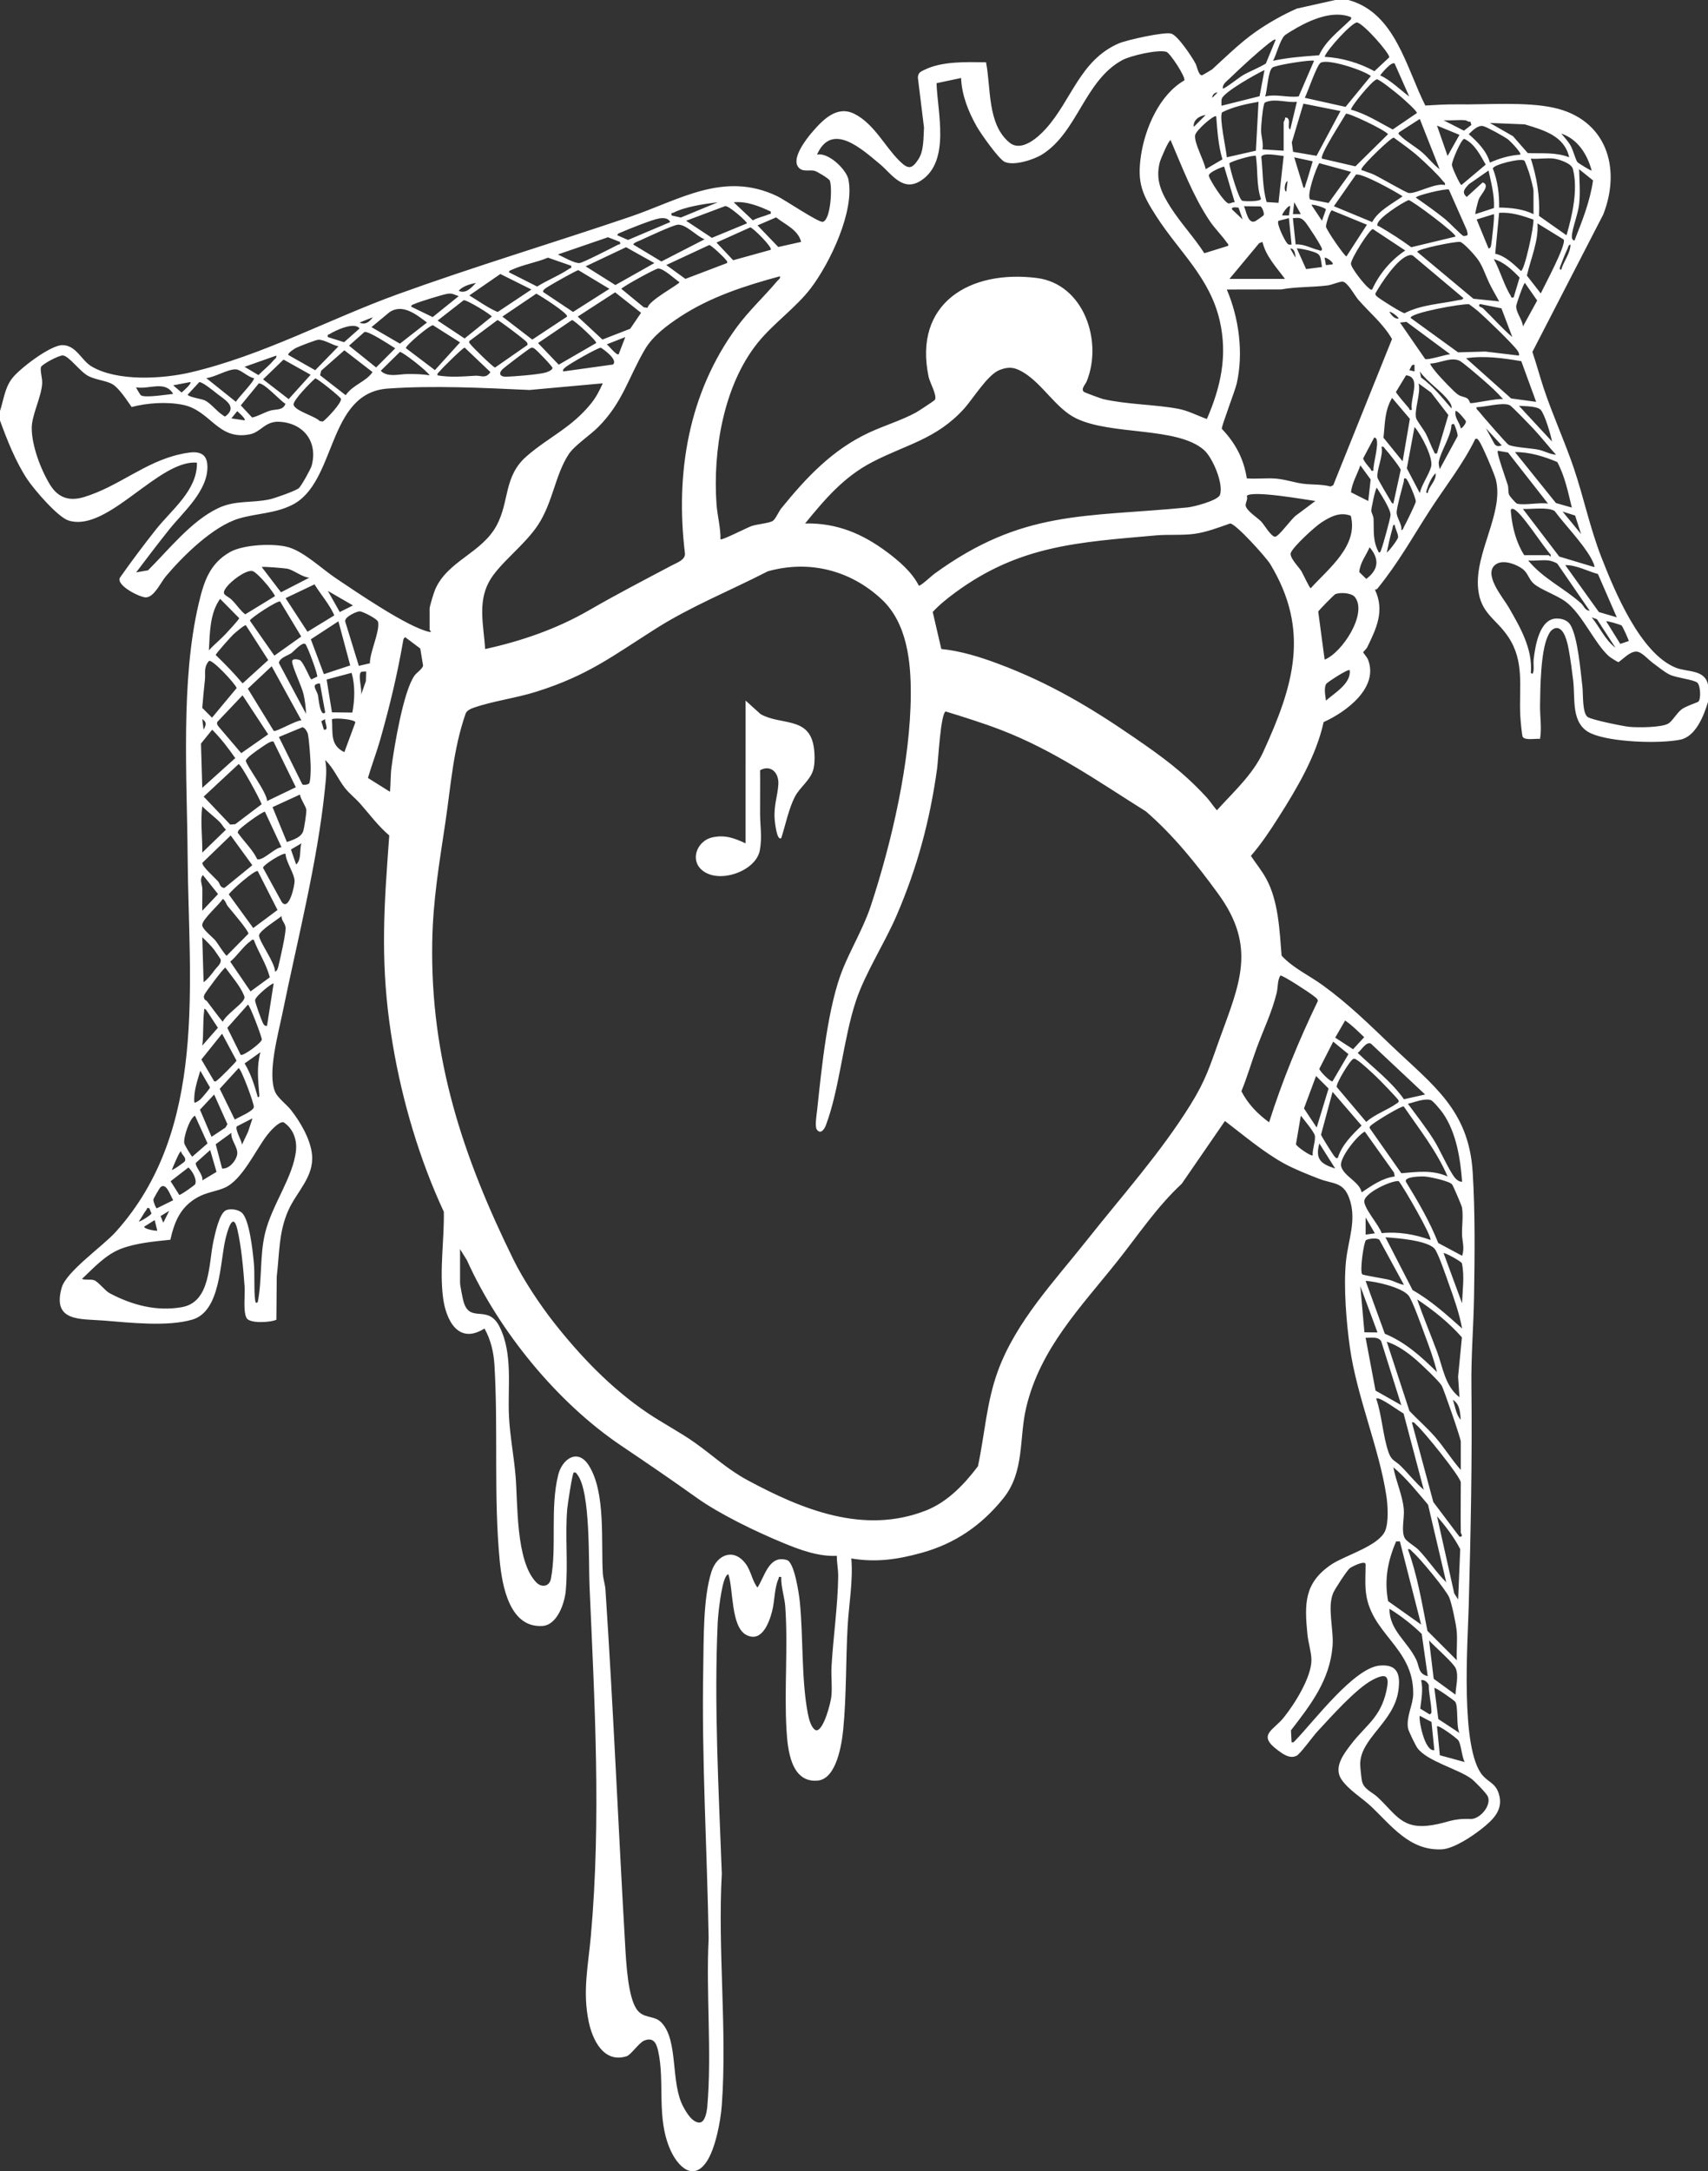 <?xml version="1.0" encoding="UTF-8"?>
<svg id="Calque_2" data-name="Calque 2" xmlns="http://www.w3.org/2000/svg" viewBox="0 0 2584 3283.11">
  <rect x="0" y="0" width="2584" height="3283.11" fill="#333333" stroke="none"/>
  <defs>
    <style>
      .cls-1 {
        fill: #fff;
      }
    </style>
  </defs>
  <g id="Calque_1-2" data-name="Calque 1">
    <g>
      <path class="cls-1" d="M2040,0c70.77,19.28,87.16,101.8,116.32,159.56,16.34-.93,32.33-1.97,48.77-1.74,44.63.63,102.76-4.17,145.03,4.97,79.71,17.23,103.23,90.49,75.41,161.54l-107.21,207.82c6.4,18.7,11.36,37.79,17.65,56.53,13.37,39.77,31.58,79.52,44.95,118.98,14.97,44.19,24.55,90.75,41.56,134.36,20.17,51.72,58.79,145.47,112.45,167.45,17.83,7.3,44.2,2.26,49.08,25.9v25.98c-6.11,20.36-18.39,52.32-41.89,57.08-31.77,6.43-105.25,3.91-134.86-9.37-31.47-14.12-23.7-52.55-27.29-80.66-1.89-14.8-4.05-32.7-6.87-47.1-1.85-9.46-6.55-33.42-19.63-31.62-6.61,1.91-9.19,6.59-11.84,12.36-10.82,23.48-11.34,77.69-11.72,104.23-.25,17.3,2.81,34.12,0,50.94-6.66-.67-21.93,2.58-26.1-2.7-1.41-1.79-3.53-27.15-3.79-32.19-2.19-43.05,7-81.84-18.36-119.57-18.58-27.64-41.61-34.85-45.42-72.54-5.49-54.4,39.28-114.68,26.88-164.78-2.12-8.57-20.67-52.28-25.43-58.54-1.72-2.26-2.12-4.07-5.67-3.3-18.64,38.38-45.71,72.27-68.86,108.1-27.19,42.08-47.01,78.49-79.22,118.27-1,1.24-2.33,1.66-3.88,1.6,15.24,31.92,2.26,58.66-11.64,87.26-1.24,2.55-6.06,6.65-6.07,7.55-.01.79,5.93,7.59,7.12,10.54,17.22,42.87-33.27,79.88-66.97,94.93-11.17,51.12-40.51,100.47-68.47,144.44-12.73,20.02-26.04,39.98-41.57,57.89,7.57,11.43,16.54,22.33,23.14,34.4,18.58,33.98,20.19,78.3,23.33,116.48,17.29,18.76,41.19,29.52,61.72,44.37,39.55,28.62,70.38,59.15,105.39,92.55,61.96,59.12,115.97,96.33,121.93,189.96,3.85,60.53,3.1,126.95,2.1,187.95-.75,45.85-4.55,89.68-4,135.75,1.32,111.7-1.06,220.66-4.02,332-1.46,55.11-13.25,216.8,20.87,256.79,8.65,10.14,19.49,11.84,24.49,27.48,7.78,24.34-8.18,39.42-25.59,53.24-14.5,11.52-42.63,30.4-60.76,31.22-48.6,2.2-75.88-35.82-106.99-65.11-13.48-12.69-33.06-24.23-44.1-39.88-13.13-18.61,2.51-38.77,14.1-53.9,22.46-29.32,44.29-39.85,53.36-80.59,4.96-22.3.82-28.12-20.81-16.8-25.37,13.29-63.16,56.22-83.72,78.24-6.22,6.66-25.87,33.97-31.38,36.58-10.44,4.95-20.39-2.55-28.5-8.56-31.2-23.13-6.94-29.48,8.9-48.99,16.39-20.19,42.49-61.56,42.13-87.79-.16-11.46-4.9-26.36-6.05-38.1-4.51-46.21-5.26-77.78,36.11-105.78,20.18-13.65,71.27-27.74,81.34-50.63,5.66-12.87,4.13-38.93,2.02-52.93-10.92-72.43-44.8-150.37-55.24-224.63-5.4-38.4-9.68-91.33-6.01-129.42,3.27-33.89,17.23-63.94,4.72-97.16-9.13-24.26-24.47-20.33-45.46-28.52-17.17-6.7-36.78-14.33-52.85-23.14-30.65-16.81-61.65-43.01-89.43-64.21l-65.28,94.79c-37.84,35.22-65.51,77.05-97.12,116.81-55.31,69.58-116.99,131.93-138.27,221.65-11.12,46.85-2.07,96.91-34.6,137.27-32.95,40.89-72.92,68.43-123.53,82.42-36.46,10.08-68.6,14.8-106.44,8.55,2.83,34.6-3.68,68.68-5.6,102.94-2.84,50.71-1.66,104.77-6.66,155.65-2.25,22.89-10.23,74.82-38.73,77.31-40.69,3.56-45.38-47.73-47.08-76.97-3.58-61.44,2.5-124.51-1.85-186.04-1.01-14.38-6.67-30-6.08-44.89-5.15-.84-3.11.49-4.18,2.82-6.23,13.63-5.64,33.27-9.52,48.44-4.47,17.5-15.58,48.46-39.05,36.43-23.77-12.18-19.51-69.66-27.28-91.69-1.24-.97-3.62,3.15-4.38,4.59-6.2,11.76-11.02,53.45-11.71,68.27-5.77,124.37,1.61,255.63,6.19,379.78-6.39,114.07,8.22,236.91,0,349.95-1.77,24.3-9.69,66.5-23.58,86.37-20.86,29.83-43.86,4.68-54.25-18.73-21.63-48.72-7.87-101.77-18.44-149.47-2.71-12.2-7.46-21.39-21.29-15.67-7.72,3.19-20.05,21.57-26.4,23.57-34.93,10.98-51.74-24.92-57.51-52.67-9.43-45.31-.58-84.85,3.38-129.35,15.76-177.09,5.65-352.13-2.06-529.57-1.57-36.03,1.69-141.61-18.22-167.67-1.72-2.25-2.11-4.08-5.67-3.3-2.24,1.7-9.29,48.73-9.83,55.18-3.38,40.15,1.52,82.87-2.23,123.68-1.73,18.77-12.9,51.53-35.03,53.06-50.08,3.44-61.28-60.97-64.92-99.02-9.3-97.27-2.09-198.77-7.94-295.88-1.16-19.2-5.58-37.97-15.07-54.84-39.5,24.96-58.44-12.54-62.75-47.28-5.33-42.96,1.97-86.11,1.27-129.19-36.72-78.9-62.68-166.69-77.21-252.64-16.74-99.03-15.42-176.28-8.3-275.49l2.93-40.96c-16.75-14.24-29.62-31.77-43.93-48.03-6.97-7.91-16.44-15.3-22.94-23.51-10.66-13.44-17.46-30.83-30.06-42.43,3.07,14.72,1.04,29.55-.48,44.43-11.32,110.73-41.83,228.58-64.05,337.83-6.17,30.37-23.46,92.31-10.98,119.92,4,8.84,17.27,18.79,23.43,26.55,14.22,17.91,29.89,44.52,32.16,67.79,3.3,33.7-23.1,55.85-35.82,84.35-14.62,32.75-13.37,65.11-17.53,99.99l-.56,65.38c-8.67,4.28-40.83,6.09-45.21-2.75-5.37-10.82-1.96-34.8-2.84-47-1.95-27.08-4.92-61-11.03-87.05-6.82-29.1-15.63,4.78-18.21,16.02-8.14,35.5-7.38,107.84-49.46,120.47-37.5,11.25-95.13,4.73-134.47,1.57-35.14-2.82-78.19,2.31-63.62-49.63,6.85-24.44,62.22-62.72,81.67-84.28,139.88-155.1,110.34-376.73,108.89-568.78-.9-119.23-10.73-264.48,16.68-381.08,7.71-32.81,16.24-60.73,47.6-78.36,20.35-11.44,67.08-13.57,88.71-7.07,23.84,7.17,49.9,32.44,71.24,46.73,31.42,21.04,108.05,73.6,140.92,81.04,5.88,1.33.95-2.71.95-2.96v-31.98c0-3.81,6.51-24.84,8.54-29.44,19.17-43.41,70.47-54.46,93.07-96.87,19.5-36.58,10.12-73.89,45.44-104.5,33.61-29.12,68.02-42.91,97.78-80.18,7.25-9.08,12.42-19.27,17.16-29.8l-110.92,10.06c-69.58-3.19-144.44-7.03-214.17-2.16-93.13,6.51-76.87,142.76-145.58,176.32-26.23,12.81-52.91,12.24-79.78,20.21-38.96,11.54-84.58,56.47-110.58,87.37-8.12,9.65-17.44,31.37-30.16,31.88-8.15.32-44.46-17.31-39.57-29.43,17.51-24.9,35.91-49.49,54.8-73.33,23.82-30.06,62.84-59.35,61.95-101-4.8-.36-9.37-.02-14.11.91-56.03,11.04-126.14,104.23-180.37,86.5-16.36-5.35-51.74-46.65-61.98-61.96-17.39-25.97-30.93-60.08-41.54-89.4v-13.99c5.61-16.79,6.99-34.14,18-48.97,11.01-14.82,58.7-51.24,76.81-50.79,20.91.52,28.33,23.06,43.77,32.21,38.89,23.03,107.29,18.95,149.84,9,109.2-25.55,209.05-80.41,313.66-118.26,115.65-41.85,234.31-77.33,350.99-116.94,75.26-25.55,142.13-69.86,223.02-31.14,10.92,5.23,62.27,39.93,68.66,38.69,11.96-2.31,14.77-51.15,10.8-62.14-1.17-3.24-19.65-14.12-23.03-14.96-8.47-2.11-19.28,2.76-25.39-6.59-8.73-13.37,11.92-40.51,20.82-50.9,16.48-19.24,38.01-42.14,64.76-28.64,29.84,15.06,46.06,49.38,68,70.96,12.84,12.64,18.61,13.62,28.97-2.61,8.31-13.03,7.34-32.49,8.29-47.64l-9.29-75.7c.56-7.59,4.11-8.75,9.96-11.62,27.24-13.37,63.48-11.71,93.16-11.42,7.74,38.5,1.54,93.53,35.49,121.42,17.91,14.71,42.65-7.27,54.77-20.64,39.18-43.25,51.86-103.93,110.59-129.33,12.01-5.19,69.44-17.9,79.44-14.79,10.11,3.15,31.37,35.25,36.7,45.35,2.21,4.19,4.51,18.41,9.9,17.56.87-.14,14.56-8.22,15.26-8.86,20.21-18.56,42.05-40.02,65.44-56.52,18.74-13.22,41.64-26.17,62.61-35.36l58.02-12.98h20ZM2044,26.01c-26.19-10.62-57.99,2.63-81.34,15.62-3.81,2.12-17.45,10.13-19.56,12.43-7.07,7.68-11.88,28.2-17.09,37.86,22.96-5.06,46.19-6.55,69.61-8.38,9.94-21.66,28.92-35.62,45.36-51.59,1.95-1.9,3.78-2.61,3.03-5.94ZM2004,85.93c26.35,1.44,52.31,9.14,75.37,21.69l22.42-20.96c.96-5.57-38.45-50.86-48.83-52.71-7.7,0-45.77,41.45-48.96,51.98ZM1929.99,59.97c-1.47-1.52-9.13,4.62-10.94,6.04-17.81,14.06-42.56,36.86-59.08,52.89-4.22,4.1-10.82,8.48-9.96,15.01,1.34,1.49,25.91-17.53,29.38-19.58,11.46-6.79,24.35-11.24,35.69-18.3l14.9-36.06ZM1791.71,121.6c2.67-4.61-21.62-41.63-27.12-43.24-12.93-3.79-54.3,5.81-66.66,12.51-57.15,30.98-67.64,108.99-121.26,142.66-12.67,7.95-42.73,17.59-56.64,11.28-9.1-4.13-36.56-43.3-42.37-53.59-12.69-22.45-22.59-47.25-23.68-73.29l-37.1,7.87c1.25,43.41,21.27,117.38-23.02,146.9-28.13,18.75-44.83-9.88-62.92-24.79-26.79-22.09-72.5-64.77-94.94-14.06,17.24-4.11,44.53,22.64,47.54,37.44,9.75,47.97-27.97,126.38-56.72,164.28-22.53,29.71-56.96,53.42-80.79,83.16-51.6,64.42-67.78,163.25-62.02,243.79,1.26,17.65,6.35,35.13,5.99,52.98,1.74,1.97,41.18-18.09,46.91-20.05,8.6-2.94,26.43-4.19,32.2-7.8,4.12-2.58,8.96-14.16,12.93-19.06,37.91-46.74,77.75-89.03,133.24-114.69,22.87-10.58,47.66-17.92,70.06-29.92,3.49-1.87,27.71-17.74,28.84-19.22,4.4-5.73-7.48-26.26-9.31-34.98-23.36-111.58,62.81-162.13,163.55-149.46,71.37,8.97,100.3,95.65,75.59,156.37-1.92,4.71-9.4,11.75-4.04,15.97,1.22.96,26.08,10.14,29.16,10.84,36.02,8.21,77.64,7.99,113.37,14.62,15.15,2.81,29.03,10.44,43.38,15.43,21.01-48.36,31.46-95.68,19.51-148.25-14.87-65.42-61.11-104.11-95.87-158.03-21.59-33.49-29.47-50.85-23.33-92.19s27.99-91.86,65.5-113.46ZM1987.99,91.95c-2.31-2.2-56.65,5.96-62.82,10.15-6.86,4.65-7.89,34.98-11.16,43.79,17.34-4.12,33.46,2.04,50.74-.07l23.24-53.87ZM2035.66,161.61l38.31-46.68c-11.64-8.98-65.17-26.56-75.99-20.01-5.93,3.6-19.6,44.54-23.97,52.97l61.65,13.72ZM2109.9,96.02c-4.78-3.31-18.91,14.03-21.9,17.87,16.37,7.71,29.53,21.33,43.98,32.01l-22.08-49.89ZM1905.59,145.48l7.42-39.53c-11.72,5.36-61.54,33.18-64.6,43.38-1.01,3.35-.34,7.12-.41,10.57l57.58-14.41ZM2044,165.87c22.69,6.27,42.42,19.14,63,29.93l36.59-24.88c.25-3.19-20.49-21.38-24.65-24.96-5.11-4.4-31.69-26.05-35.98-26.06-7.64,1.95-40.89,43.34-38.96,45.97ZM1842,139.93c-3.99-.51-8.41,3.68-7.98,7.97l7.98-7.97ZM1942,227.86v-42.97c0-1.12,2.94-4.44,2.01-6.99,2.22-.36,3.75.02,5,1.98,2.9,4.54-1.76,13.51,2.96,16l10.03-41.95c-15.19,1.8-32.1-5.27-46.64.35-3,1.16-2.61,2.17-3.35,4.75-1.78,6.19-4.22,31.21-4.17,37.89.07,9.29,3.88,19.1,2.15,28.96l32.01,1.99ZM1903.99,153.91c-18.82,3.4-37.83,7.29-55.06,15.9-4.93,7.33,6.27,56.41,7.09,68.05l44-10,3.98-73.96ZM2028,167.91l-56.07-11.19-17.58,58.66,1.93,14.19,35.48,6.05,36.25-67.71ZM1999.99,239.84l50.56,11.71,49.41-48.68c-5.83-7.05-60.69-32.96-63.71-30.82-4.67,8.43-40.52,63.38-36.26,67.79ZM1824,173.91c-8.99.87-19.45,7.64-17.98,17.97l17.98-17.97ZM1839.99,175.9c-2.6-3.2-31.18,21.29-32,29-1.26,11.89,13.8,38.15,16.04,50.94l25.38-14.88c-6.34-21.14-7.71-43.18-9.42-65.06ZM2177.98,255.84l-30.01-75.96-31.01,19.95c-2.62,2.59-.4,3.23,1.16,4.93,6.89,7.52,24.79,18,33.92,26.07,8.94,7.9,16.24,17.92,25.95,25.01ZM2217,181.89c-10.35-1.16-22.43.85-33,0l30.72,15.69,11.33-8.69-1.5-4.93c-2.79.82-5.78-1.87-7.54-2.07ZM2373.99,237.84c-7.26-32.72-39.19-41.22-67.16-49.79l-52.82-2.15,34.94,20.02,22.42,25.56c21.46.89,42.14-1.66,62.62,6.36ZM2208,203.91l-33.99-14.01,16.01,45.95,17.98-31.93ZM2299.99,233.85c2.51-2.34-15.29-20.57-18.16-22.8-5.62-4.36-31.71-18.78-37.83-20.33-7.99-2.01-16.57,6.97-21.95,12.16,13.45,11.77,26.89,25.22,31.98,42.97,14.68-6.45,29.81-10.97,45.96-12ZM2407.99,257.83c-6.73-24.67-20.78-47.16-45.99-55.94,5.07,6.21,10.31,11.52,14.33,18.64,3.65,6.47,7.48,21.54,10.24,24.76,1,1.17,20.53,13.46,21.42,12.54ZM2185.99,279.82c.9-3.47-1.44-3.99-2.98-6-7.66-9.98-27.06-28.19-36.98-36.99-11.7-10.38-24.8-19.45-37.4-28.7-4.03-.61-46.21,40.48-48.6,46.75-1.41,3.71,1.42,2.55,2.74,3.13,5.14,2.28,10.8,3.69,15.94,6.11,8.72,4.09,48.49,27.17,52.43,27.71,11.23,1.55,40.2-15.81,54.84-12.02ZM2215.15,209.92c-4.85,1.11-18.55,33.21-18.6,39.31-.03,3.84,12.32,30.54,14.44,30.56l36.72-30.89c-8.26-14.33-16.82-31.82-32.57-38.98ZM1857.99,371.75c.81-3.01-.78-3.31-1.96-5-7.66-11.01-18.54-21.52-26.48-33.5-24.96-37.65-40.81-80.04-58.55-121.34-3.04.11-15.09,28.44-16.41,33.53-6.87,26.55,2.54,46.33,16.55,68.23,15.27,23.86,35.49,45.32,50.88,69.22l35.97-11.14ZM1942.01,235.86c-6.37-.39-31.45-5.86-33.81,1.29,2.59,22.83,1.61,46.24,8.07,68.4l17.95,1.11,7.8-70.8ZM1900,235.84c-2.31-2.42-39.5,8.51-40.14,11.3.68,8.3,14.33,54.6,19.46,56.35,3.84,1.31,27.66,1.44,28.35-2.61-7.16-21-4.45-43.43-7.67-65.04ZM1985.97,243.9l-27.97-6.03,14.02,45.94c2.7.59,2.25-2.08,2.93-4,4.12-11.68,7.33-24.08,11.02-35.91ZM2351,239.85c-10.68-1.44-23.98,1.05-35,0,9.02,28.68,13.8,56.29,12.33,86.62l41.65,29.31c8.68-30.3,17.71-69.26,9.57-100.48-2.16-8.29-20.75-14.39-28.55-15.45ZM2320,323.8v-34.98c0-4.25-4.94-22.07-6.56-27.42-.87-2.88-6.34-17.95-7.35-18.63-5.92-3.95-46.75,6.21-47.62,11.99,7.3,18.63,9.96,39.04,9.52,59.05,17.77.31,35.95,2.03,52.01,9.98ZM2044,259.87l-48.1-13.12c-5.08,7.72-19.78,49.74-13.67,54.84l27.75,5.35,34.01-47.07ZM1851.98,251.84c-4.6,1.03-24.34,9.11-23.16,14.08,1.63,6.86,23.75,41.43,30.05,41.73,2.64.12,6.06-2.28,9.12-1.87l-16.01-53.94ZM2381.98,363.77c11.61-29.51,23.6-59.26,28.09-90.96l-21.07-16.96c.47,17.54,1.94,34.96.1,52.56-1.57,15-10.79,37.68-11.02,48.63-.07,3.14.39,5.92,3.9,6.73ZM2251.99,257.85l-30.06,20.9c-5.64,6.56-11.42,11.83-2.92,19.03l24.07-21.91c12.4,4.18-2.88,17.67-6.07,25.95-.87,2.25-5.76,21.16-4.98,21.98l28.11-9.21c1.04-19.35-4.21-38.05-8.14-56.74ZM2075.96,335.79c9.28-17.41,30.26-27.58,46.01-38.97-10.38-6.9-61.7-35.68-70.61-32.77l-33.35,47.74,57.96,24.01ZM1945.97,289.81l2-15.97c-4.01.64-6.34,14.81-2,15.97ZM2219.94,355.72c.94-1.23-.26-6.05-.89-7.96l-27.05-61.07c-3.63-2.27-50.07,8.91-49.97,12.13,15.26,10.6,30.47,21.33,44.91,33.03,5.08,4.12,23.88,23.63,27.02,24.95,1.12.48,5.79-.85,5.98-1.09ZM2202,357.76c2.69-3.61-66.19-55.17-70.98-55.23-9.99,4.05-45.5,26.76-47.08,36.27-.65,3.87.97,2.54,2.61,3.49,16.88,9.84,32.8,19.99,48.54,31.55l66.92-16.08ZM1085.99,305.83c-20.29,2.53-48.91,6.5-67.15,15.79-2.1,1.07-3.77-1.04-2.84,4.15l14.03,3.16,55.96-23.1ZM1165.98,319.84c-17.37-8.07-36.23-15.83-55.97-14.02l28.96,27.4c7.3-4.28,16.88-5.93,24.23-9.23,2.35-1.06,3.61.93,2.78-4.15ZM1968,323.78l-9.98-17.96-2.02,17.97h12ZM1999.98,333.79l5.97-17c-.17-2.47-19.86-8.53-21.94-6.96l15.98,23.96ZM1130,337.77c1.3-1.68-27.25-27.16-32.96-26.12l-59.02,22.17,38.98,25.82,53-21.87ZM1911.72,325.46c1.39-2.39-1.88-12.33-4.99-13.38l-24.72-.26c3.55,7.88,6.23,28.06,17.47,22.46,1.12-.56,11.86-8.17,12.24-8.82ZM1951.99,311.82c-2.54-2.64-13.53,12.65-11.98,13.97h9.97s2.01-13.97,2.01-13.97ZM1873.78,314.04c-1.79-.21-11.78-2.1-9.76,2.74l15.96,15.02-6.2-17.76ZM2068,339.82l-53.06-21.75c-2.78.29-9.14,20.98-8.87,24.63.35,4.75,28.19,45.05,30.93,45.02l31-47.91ZM2319.83,331.98c-16.65-5.84-33.77-11.43-51.84-10.19l-5.91,61.88c15.12,3.19,27.82,15.64,38.92,26.04,5.31,0,20.28-68.72,18.83-77.73ZM2259.99,323.81l-26,8.02,18.04,43.93c2.77-.36,3.44-2.71,3.87-5.1,1.01-5.58,5.63-45.09,4.09-46.86ZM1212,365.76c-4.55-18.5-24.13-26.1-37.82-37.07l-28.14,12.1,31.41,32.68,34.55-7.72ZM1014,335.77c-3.17-6.37-10.25-6.44-16.49-5.53-9.76,1.42-48.01,16.65-58.61,21.45-1.98.9-4.68,1.32-4.9,4.07l16.12,7.06,63.87-27.05ZM1953.99,369.76l-4.01-39.96-15.83,4.14c-3.4,3.98,8.93,28.4,12.12,32.57,2.56,3.35,3.2,3.89,7.72,3.26ZM1960.17,369.6c12.33-.96,23.74,6,34.54,8.52,1.72.4,4.72,2.67,5.3-1.39.45-3.15-21.47-36.39-25.18-40.76-6.26-7.39-9.18-6.78-18.83-6.17l4.18,39.8ZM2365.63,362.16l-39.63-24.35c1.94,26.49-10.17,53.11-16.01,78.91l21.02,27c5.17-11.46,39.15-73.81,34.62-81.56ZM1066,361.81c-11.67-4.1-28.38-23.26-40.8-22.01-7.57.76-46.61,19.1-56.54,23.63-3.03,1.38-9.56,3.3-10.64,6.32l42.59,25.64,65.4-33.58ZM1166,377.75c3.25-3.56-27.23-33.86-30.95-33.92l-51.05,22.97,25.2,26.71,56.8-15.75ZM2075.97,437.73c10.58-23.58,28.36-44.53,49.99-58.96l-48.99-32.42c-5.1.39-33.22,44.81-33.13,52.44.08,6.43,21.26,32.95,27.13,36.97,1.68,1.15,1.97,2.79,5,1.97ZM937.99,365.81l-18.19-7.07-75.79,26.02c7.63,3.47,25.37,13.73,32.8,12.99,5.25-.52,49.74-23.4,58.36-27.79,2.09-1.06,3.78,1.04,2.83-4.15ZM1909.98,365.78l-5.03,1.96-44.95,53.99h84c-12.75-17.38-29.08-34.41-34.02-55.95ZM2234.84,390.93c-4.04-5.38-20.65-24.19-25.93-25.15-7.69-.9-64.87,10.74-64.87,15l84.99,70.93,38.97,4.01c-4.86-9.23-10.58-18.5-15.05-27.91-5.96-12.55-10.01-26.1-18.1-36.87ZM1099.99,397.73c.82-3.01-.8-3.31-1.96-5-2.46-3.58-21.92-22.06-25.04-22.24l-64.98,30.25,28.93,20.96,63.05-23.98ZM2361.97,407.74c3.65-12.84,13.71-24.2,14-37.96-3.49.52-3.39,4.07-4.54,6.44-3.43,7.09-7.79,17.98-10.53,25.47-.69,1.88-2.63,6.51,1.06,6.05ZM989.99,397.78l-42.84-23.99-61.14,28.95,44.98,28.29,59.01-33.25ZM1959.98,389.75c-.37-4.85-1.12-14.26-7.97-13.97l7.97,13.97ZM2000.01,403.73c-2.82-18.77-1.23-19.88-19.97-25.01-2.88-.79-16.89-3.81-18.04-2.93l13.99,31.1,24.02-3.16ZM2131.51,386.11c-17.41,4.41-41.96,42.04-50.68,57.53-.61,2.68,2.34,4.62,4.17,6.08,4.61,3.67,36.31,23.86,40,23.84,25.71-13.15,54.51-13.92,82-19.83,2.72-.58,5.05.23,6.95-3.01l-76.05-63.94c-2.07-1.45-4.07-1.26-6.4-.67ZM864,401.78l-34.96-12.17c-17.03,7.11-37.59,10.56-54.14,18.04-1.98.9-4.68,1.33-4.9,4.07l42.66,21.56c15.11-9.58,34.27-17.07,48.72-27.07,1.75-1.21,3.71.33,2.6-4.43ZM2015.99,399.74c2.69-2.8-10.58-11.56-11.98-9.97l1.93,11.13,10.05-1.16ZM2289.97,449.72l9.01-30.04c-10.93-11.39-23.3-23.29-38.99-27.9,9.1,16.2,15.79,40.35,25.52,55.37,1.25,1.94-.22,3.58,4.45,2.57ZM979.75,465.44c1.04-10.84,48.11-35.59,48.21-38.7-7.4-4.97-24.38-21.29-32.45-20.62-4.69.39-54.18,27.75-55.5,30.63l34.04,27.92,5.69.77ZM822,441.7l44.95,29.99,55.01-34.95-46.96-28.24c-2.48,0-38.63,20.42-43.61,23.64-2.33,1.5-11.82,6.36-9.39,9.57ZM804,437.76l-47.02-23.45-46.96,32.41c14.04,8.5,28.03,18.68,42.85,25.05l51.14-34.01ZM734.01,981.4c54.69-11.96,108.12-30.39,156.61-58.34,43.45-25.05,81.86-44.86,125.81-68.15,7.78-4.12,20.89-8.41,19.78-18.39-14.69-121.31,5.41-242.07,78.17-341.44,18.72-25.56,41.47-46.29,61.63-70.32,1.88-2.25,4.85-3.25,3.98-7-51.9,13.97-104.95,31.06-150.24,60.7-20.06,13.13-41.94,29.17-54.08,49.89-25.25,43.06-33.36,79.9-70.62,117.37-12.51,12.58-36.05,27.96-44.72,41.21-20.41,31.19-23.69,71.67-45.88,106.05-20.55,31.84-59.91,59.26-74.84,87.11-17.08,31.86-7.77,67.09-5.6,101.33ZM2054.75,453c-4.94-5.66-16.06-26.69-23.62-27.12-4.73-.27-16.09,4.84-22.33,5.66-22.79,2.98-47.32,1.85-70.12,6.05l-82.68.17c18.42,43.25,25.44,95.71,15.07,141.96-2.38,10.59-23.34,65.02-22.62,68.66,20.53,21.61,33.2,45.17,37.82,74.93,14.14,1.18,28.57-.67,42.71.28,14.47.97,28.83,6.05,42.17,7.82,13.36,1.77,28.46.53,41.85,4.21l4.05-2,88.91-220.98c-13.24-23.05-34.08-39.99-51.21-59.63ZM720,427.76c-8.57,1.73-20.39,4.99-26,11.95,10.49,5.15,19.42-4.79,26-11.95ZM2304.02,493.7l21.54-39.3-18.56-26.61c-1.87-.09-13.03,32.08-13.16,34.98-.44,10.12,9.66,20.75,10.18,30.94ZM953.43,497.11l16.42-24.11-39.21-30.95-56.61,36.66,37.38,34.72,42.02-16.32ZM694,447.75c-6.49-1.82-9.18-4.63-16.46-3.63s-43.64,12.31-50.63,15.5c-1.97.9-4.69,1.32-4.9,4.07l32.57,15.79,39.42-31.73ZM811.36,444.05l-51.32,34.66,45.24,34.78,52.72-34.81c1.24-5.02-39.64-31.06-46.63-34.63ZM701.43,454.01l-39.39,30.7,40.85,27.09,41.07-33.09c.01-2.47-38.06-25.87-42.53-24.7ZM2297.98,537.67c.57-3.01-.33-4.67-1.89-7.09-6.04-9.34-50.6-52.26-61.04-60.93-4.04-3.36-8.26-6.53-12.52-9.61-10.13-1.23-88.75,12.86-88.49,20.65l71.85,52.08,41.2-1.2,50.9,6.08ZM2271.5,466.23l-32.49-6.52c-4.05,4.13,2.28,4.24,5.03,6.88,14.8,14.18,28.25,29.85,43.94,43.1l-16.48-43.46ZM646,487.67c-16.16-12.09-36.8-28.97-56.71-15.68l-27.27,22.68,43.03,24.98,40.95-31.98ZM2116,481.69c-.67-2.98-12.2-11.49-14-9.95,3.09,4.66,7.44,10.81,14,9.95ZM564,479.73l-19.98,7.95c8.2,4.27,15.19-1.04,19.98-7.95ZM797.99,521.65c.66-3.93-2.62-5.67-5.05-7.9-4.22-3.88-37.74-29.4-40.31-29.79l-42.62,31.77c-.8,2.93.8,3.33,1.94,5,2.89,4.24,34.48,35.02,37.05,35.01l48.99-34.09ZM865.37,483.96l-51.37,34.79,31.28,32.7,56.72-32.81c.83-3.51-33.79-35.12-36.64-34.68ZM2194,535.65l-66.14-48.98-9.85,1.06,38.02,55.04c3.6,2.28,31.27-6.8,37.96-7.11ZM496,509.67l24.58,7.76,23.38-20.73c-7.6-10.69-36.55,2.91-45.41,8.49-2.04,1.29-3.5-.12-2.56,4.48ZM696,517.72l-40.98-25.94c-4.96-.17-41.75,30.82-40.93,34.68l43.87,33.19,38.04-41.93ZM551.41,501.95l-23.38,20.73,40.97,32.95,28.96-28.95c-7.36-4.47-40.13-26.41-46.55-24.73ZM945.99,509.7l-27.98,10.97c3.22,2.27,14.75,17.3,17.96,14.99l10.02-25.97ZM512,523.71c-9.14-1.8-21.64-10.58-30.9-9.93-3.17.22-29.65,10.31-33.57,12.44-2.31,1.26-12.24,7.51-11.52,10.44l40.88,23.14,35.11-36.08ZM662.01,567.64c19.7,3.27,37.94,1.63,57.52.49,8.17-.48,15.34,4.97,22.44-5.47l-38.97-37.05c-2.63,0-34.45,31.38-38.01,36.04-1.54,2-3.88,2.53-2.98,6ZM803.42,525.91c-2.63.71-39.99,29.22-43.46,32.7-6.09,6.12-3.26,11.04,4.74,10.96,12.7-.12,48.42-3.12,60.12-6.09,3.33-.85,10.48-3.53,11.08-7.05.33-1.96-23.32-26.52-26.8-28.87-2.02-1.36-2.88-2.4-5.67-1.65ZM927.49,551.17c7.47-7.14-12.91-21.91-18.43-25.45-4.64-.1-49.38,25.43-54.02,29.98-1.95,1.91-3.78,2.62-3.02,5.95l75.48-10.47ZM484.24,567.42l38.76,30.18c10.9-16.01,30.26-19.95,40.62-34.97l-42.65-32.98-35.06,30.9-1.66,6.87ZM650,567.63c-3.73-6.87-41.02-35.78-45.02-35.48l-28.94,28.5c10.26,10.61,28.34,4.87,40.87,4.9,11.21.03,22.05,0,33.09,2.07ZM206,865.45l17.91-3.07c31.49-31.29,65.33-74.57,106-93.94,26.42-12.58,50.8-7.37,78.49-13.5,7.76-1.72,37.92-12.41,43.43-16.56,3.69-2.78,18.29-29.09,19.69-34.29,9.67-35.8-12.01-64.37-48.84-66.33-21.71-1.16-27.78,15.54-44.57,18.95-48.72,9.88-59.27-36.2-101.58-44.62-24.42-4.86-53.41-2.88-77.39,3.32-6.89-9.77-19.07-28.81-29.29-34.62-8.94-5.09-25.03-6.5-35.93-12.06-13.18-6.72-29.44-30.68-38.92-31.24-6.08-.36-31.93,13.62-33.03,17.59-1.57,5.67,2.41,17.07,1.81,25.3-1.47,20.46-15.59,47.12-15.76,66.23-.25,26.76,13.64,63.43,27.65,86.28,12.18,19.86,29.1,25.44,51.41,18.71,52.01-15.68,91.98-53.01,145.24-64.71,18.8-4.13,40.82-8.07,41.47,17.89.94,37.46-36.4,69.12-57.73,95.77-17.06,21.31-33.56,43.16-50.05,64.89ZM417.99,537.68l-47.98,16.97,21.01,12.53c7.35-7.55,16.29-14.39,22.98-22.51,1.86-2.25,4.85-3.23,3.99-6.99ZM2301.53,546.13c-27.44-4.6-55.79-8.65-83.53-4.44l68.16,60.78,37.83,5.15-22.46-61.49ZM398,573.61l38.72,29.87,33.24-36.83-41.02-22.95-30.94,29.9ZM2274,603.61c-9.01-10.4-19.6-20-29.97-28.99-6.18-5.36-31.39-27.32-36.53-29.44-13.2-5.45-29.9,4.25-43.49,4.5-1.44,1.33,9.35,14.16,10.96,16.01,5.78,6.65,24.68,26.83,30.91,31.07,5,3.4,10.16,2.95,14.15,5.87,2.9,2.12,3.55,6.29,4.27,6.81,2.03,1.47,42.33-7.67,49.71-5.83ZM2139.99,551.67c-5.14-1.37-5.24,5.01-7.99,7.96l7.99,2.01v-9.97ZM1821.32,680.27c-40.78-35.43-139.81-21.66-193.29-47.68-30.63-14.9-50.8-52.37-80.2-69.75-12.81-7.57-21.13-8.87-35.19-3.55-18.68,7.08-40.1,43.35-54.67,59.29-41.66,45.57-86.57,53.32-138,79.95-43.38,22.46-71.57,55.88-101.96,92.97,47.87-.93,86.37,15.26,123.84,43.16,18.23,13.58,37.84,30.38,48.2,50.8,2.19,1.45,19.22-14.67,23.3-17.64,133.78-97.41,227.52-85.4,383.4-100.54,9.24-.9,45.97-10.47,48.93-19.05,5.73-16.65-11.07-56.41-24.35-67.95ZM384,571.68c-8.14-1-19.59-12.72-26.95-13.15-12.38-.72-32.06,12.13-45.04,13.14l44.94,35.96c2.43-5.52,29.62-32.57,27.06-35.95ZM2195.98,617.62c.65-4.53-1.56-7.56-3.98-10.99-10.6-15.02-32.92-29.05-43.98-44.97l1.84,9.14c18.15,12.79,31.76,30.35,46.12,46.83ZM2135.99,619.61c-3.55-16.21,15.25-49.58-8.8-52.11l-15.26,25.14c0,1.91,16.59,21.14,19.5,24.43,1.19,1.34-.12,3.85,4.56,2.55ZM476.98,572.13c-6.21,5.33-34.44,33.49-32.76,40.08,2.32,9.15,32.4,16.95,39.74,24.6l4.63.53c5.93-4.31,28.68-28.3,27.2-34.3-.74-2.98-35.97-31.13-38.81-30.92ZM287.99,577.66l-25.98,4.98,12.72,10.86c2.25-1.91,15.71-13.44,13.26-15.84ZM301.41,577.86l-17.37,18.77c-.03,3.5,21.11,6.6,25.39,8.57,9.33,4.3,18.42,16.75,27.55,22.49,1.73,1.09,2.68,3.06,5.06,1.07,17.28-14.35-2.06-24.23-14.25-33.92-4.53-3.6-22.29-18.03-26.38-16.98ZM391.42,579.86l-27.13,33.11,17.13,18.37c9.47-2.17,17.48-7.3,26.99-10.32,8.73-2.78,19.51.18,23.5-10.43-7.78-4.29-32.91-32.6-40.49-30.73ZM2173.97,685.58l17.21-58.03-26.1-33.98-19.08-13.89c4.27,13.32-6.69,39.98-3.62,52.43.94,3.8,11.75,17.89,14.66,23.46,4.53,8.68,8.16,19.57,12.49,27.47,1.26,2.3-.1,3.38,4.44,2.55ZM262,595.61c-12.43-20.94-36.09-6.41-55.99-9.95-.56.41,6.27,11.34,7.01,11.95,5.42,4.49,39.77-1.12,48.98-2ZM2121.98,697.57l10.99-64.24-26.94-31.7c-11.4,19.54-10.61,38.44-12.99,60.23l28.95,35.7ZM2354,687.56c-11.18-12.36-21.61-25.79-32.97-37.98-4.98-5.35-33.68-35.38-37.07-36.91-10.81-4.9-37.42,3.05-49.95,2.97-.9,3.46,1.44,3.99,2.98,6,4.47,5.82,42.18,49.17,45.15,50.82,7.38,4.09,34.84,5.09,46.27,7.73,8.63,2,16.61,6.75,25.59,7.38ZM2347.98,667.58c-1.72-10.01-11.06-41.39-17.08-47.86-5.47-5.88-24.58-5.44-32.9-6.08l49.98,53.94ZM369.99,635.6c2.53-2.23-9.29-12-11.05-13.93l-8.92,10.96,19.98,2.97ZM2210.02,647.6c1.26.95,8.36-7.27,7.68-10.71-.22-1.09-13.51-17.79-15.69-15.26-1.89,10,6.16,16.83,8.01,25.97ZM2199.97,641.62c-1.17-1.09-5.04-.4-4.16,2.79-1.77,16.95-16.03,38.22-18.94,53.21-.91,4.68.64,7.54,1.16,11.94l27.1-49.92c.97-2.79-4.47-17.37-5.16-18.01ZM2147.97,745.53c2.88-12.91,13.99-27.91,17.13-39.92,3.55-13.61-15.22-48.78-25.08-60l-11.65,62.56,19.6,37.36ZM2272,673.57l-23.98-25.96,13.08,23.89c3.57,4.14,6.16,3.31,10.89,2.07ZM2077.99,711.56c-1.87-7.73,12.2-50.08,1.01-49.92l-16.63,31.29c-.18,3.11,8.47,13.18,11.06,16.08,1.18,1.33-.12,3.85,4.56,2.55ZM2107.98,761.53l11.12-51.01c-.47-3.6-19.54-27.6-23.45-31.58-1.78-1.81-1.78-4.34-5.65-3.33,3.39,13.21-7.84,34.73-6,46.79.3,1.96,16.95,30.29,19.6,34.53,1.1,1.76,1.92,4.43,4.37,4.6ZM2295,761.54c10.6,3.01,34.73-2.23,47,0l-60.57-77.35-15.42-2.59c-2.42,2.4,13.04,44.79,15.1,51.85,1.35,4.63.32,9.61,1.78,14.21.81,2.55,10.45,13.41,12.11,13.88ZM2377.99,767.52c-5.64-23.34-10.58-47.53-22.04-68.9-20.13-8.5-41.94-15.2-63.95-15.02l61.92,77.01,24.07,6.91ZM2069.99,757.53l3.64-32.51-15.6-21.43c-4.48,13.63-12.55,26.25-14.16,40.82l26.13,13.13ZM2159.97,745.53c1.89-11.04,13.21-18.18,12-29.97-5.72,4.97-10.9,16.71-13.02,23.95-.59,2-2.78,6.4,1.02,6.01ZM2120.02,801.51c2.92-.16,3.03-3.17,4.05-4.93,2.7-4.65,17.68-35.19,17.87-38.17.3-4.51-11.74-33.25-14.97-34.84-3.88-1.92-2.85,3.14-3.24,4.68-2.48,9.7-10.58,38.5-10.78,46.24-.22,8.58,8.31,17.67,7.07,27.02ZM2086.02,835.49c3.06-.28,3.05-3.03,3.86-5.11,2.38-6.08,14-47.67,13.86-51.93-.32-9.81-15.28-31.84-20.75-40.86-2.01-.04-8.58,31.54-8.39,34.66.22,3.59,3.21,7.48,3.41,12.26.79,19.28-1.58,32.82,8.01,50.97ZM1989.98,757.56c-15.59-2.17-95.55-16.48-103.73-7.77,2.1,4.96-2.16,10.18-1.73,14.51.78,7.76,18.19,18.74,23.46,24.23,4.5,4.69,15.13,23.04,21.01,23.04s25.7-28.9,32.97-33.08l28.01-20.93ZM2411.98,857.48c1.26-1.57-3.85-11.67-5.11-13.86-13.61-23.82-38.28-48.71-54.97-70.99-10.06-6.32-35.23-2.48-47.91-3.07l54.94,72,53.04,15.93ZM2306,839.49h37c.81,0,3.51,5.14,2.98-.97-10.38-10.47-46.06-67.08-56.95-69.02-4.59-1.03-3.28,3.82-2.99,6.98,2,21.61,8.2,44.81,19.96,63.01ZM2391.98,807.51l-9.01-27.95-18.97-6.01,27.98,33.96ZM2043.62,779.91c-16.34-6.37-30.71,1.25-44.27,9.96-10.08,6.48-41.99,35.73-46.38,45.74-3.03,6.91,11.68,21.27,15.87,28.03,2.41,3.89,12.25,25.77,14.16,25.79,26.99-29.79,72.17-64.17,60.62-109.51ZM1424.08,981.33c29.24,2.88,59.06,12.17,86.51,22.47,76.54,28.72,138.21,65.2,204.87,111.06,43.06,29.63,73.88,51.83,109.6,90.35,5.42,5.85,10.55,13.91,15.95,20,24.78-27.49,54.31-53.84,69.97-87.94,45.94-100.06,71.66-183.72,10.67-284.43-5.96-9.85-51.98-61.12-60.58-61.29-17.53,6.07-35.9,13.24-54.32,15.7-18.55,2.47-39.46.65-57.72,2.28-116.77,10.42-206.1,14.7-303.65,86.3-12.19,8.95-24.01,18.43-34.3,29.52l13.01,55.98ZM2098.02,835.49c3.9-2.44,16.78-19.99,17.11-22.96.55-4.89-4.69-13.63-5.16-19-2.89-.47-2.78,3.52-3.36,5.57-3.38,11.89-6.15,24.26-8.59,36.39ZM2072.03,827.5c-5.44,12.83-14.35,22.95-15.63,37.46l10.61,10.42c18.91-14.29,20.07-30.27,5.03-47.88ZM2343,847.48c-9.61-1.19-21.14.87-31,0,22.22,27.22,53.97,41.46,80.09,64.87,4.04,3.62,5.78,10.88,12.89,11.1l-48.9-71.06c-2.46-2.14-10.03-4.54-13.08-4.92ZM2569.52,1060.88c3.93-3.87,3.25-23.87-1.55-28.48-4.99-4.79-31.41-7.27-41.77-12.22-7.92-3.78-18.57-12.56-25.99-18-7.16-5.25-16.87-17.25-25.15-16.94-9.65.36-18.81,10.67-26.36,15.92-1.38.24-12.81-7.29-14.59-8.88-22.01-19.62-40.15-63.62-65.46-82.49-13.21-9.84-38.27-18.29-48.52-27.46-6.97-6.23-8.75-16-16.24-21.75-9.44-7.25-28.74-14.55-39.73-7.95-22.67,13.61,10.22,51.58,18.19,65.46,17.46,30.4,36.53,62.77,33.67,99.27,2.46,3.21,3.63-.02,4-2.95.7-5.56-.45-11.79.25-17.77,2.33-19.77,8.77-61.19,34.72-61.38,7.96-.06,16.45,2.48,20.72,9.46,11.38,18.6,15.5,70.4,18.29,93.65,1.29,10.73-.44,40.23,8.08,45.89,6.42,4.27,53.44,13.9,63.18,14.81,12.66,1.17,48.08,1.13,58.57-4.91,6.41-3.69,12.58-15.81,20.34-21.64,6.44-4.84,24.08-10.4,25.35-11.64ZM2417.5,867.97c-16.32-4.42-32.11-13.59-49.48-13.51l50.92,71.03,27.05,7.92-28.49-65.45ZM468,873.49c-10.87-.63-23.52-11.57-33.44-13.57-3.87-.78-37.07-3.67-38.55-2.43l29.1,38.09,42.89-22.09ZM836.7,1998.08c40.69,51.99,87.51,100.96,142.68,138.24,23.13,15.63,48.41,28.63,71.25,44.72,28.28,19.93,49.16,40.37,80.65,57.31,82.79,44.52,175.57,82.32,269.24,45.78,32.81-12.8,58.4-39.75,78.97-66.99,10.39-48.53,12.98-96.91,30.12-143.79,27.58-75.46,85.96-136.46,135.21-198.66,53.14-67.11,110.69-131.07,156-203.87,23.81-38.25,29.33-58.43,44.25-99.69,30.28-83.71,56.63-139.1-2.21-219.82-32.44-44.5-67.59-88.46-109.41-124.51-72.6-45.5-138.3-91.95-218.93-123-27.35-10.53-55.64-19.28-83.64-27.95-7.74,1.53-11.53,74.59-13.14,86.21-10.93,78.76-29.9,149.37-61.39,222.46-17.91,41.56-47.35,86.73-61.31,128.61-19.43,58.28-24.68,132.74-45.57,188.32-2.28,6.07-7.88,14.29-13.64,6.68-3.47-4.59-.33-22.95.42-29.89,6.75-63,15.91-157.56,39.4-214.47,12.26-29.7,31.31-62.52,41.3-92.64,32.04-96.6,60.45-219.98,60.95-320.85.25-49.7-5.52-107.88-43.88-143.85-47.03-44.1-109.86-60.24-172.58-42.5-56.37,29.04-115.63,52.65-169.29,86.65-66.15,41.91-102.67,70.67-180.63,95.31-30.5,9.64-66.63,14.27-95.51,24.47-4.34,1.53-9.73,4.11-11.52,8.47-18.97,54.37-22.38,108.95-30.76,165.14-9.26,62.13-18.68,116.77-19.81,180.08-3.15,176.53,46.39,325.2,123,480.87,14.66,29.79,39.24,66.91,59.78,93.16ZM416,901.42c.62-.8-8.51-13.03-10.06-14.9-4.55-5.47-19.27-22.91-24.93-23.24-10.9-.63-31.41,15.53-38.03,24.14-9.98,12.96-.24,11.63,8.07,19.98,6.99,7.03,12.13,15.38,19.92,21.56l45.03-27.54ZM475.79,883.61l-43.75,20.83,33.17,50.83,40.61-24.81c-7.67-17.08-20.22-31.06-30.02-46.86ZM534,915.47l-38-21.99,18.03,31.96,19.97-9.97ZM2004.02,997.39c26.24-10.13,65.45-69.8,45.7-94.66-5.16-6.49-22.79-7.37-29.68-4.24-1.75.8-25.29,24.55-25.72,26.34l9.7,72.56ZM341.3,958.72c2.8-2.99,20.83-22.45,20.56-24.01l-28.86-29.22c-15.88,22.31-15.41,51.61-16.98,77.91,7.47-8.39,17.93-16.84,25.28-24.68ZM423.83,909.55c-3.26-2.29-45.78,25.43-45.79,28.88l37.04,52.97,40.65-28.93-31.9-52.91ZM559.6,1002.96c-.23-16.73,15.22-47.9,12.42-62.53-.88-4.6-24.05-16.42-28.23-16.05-4.72.42-23.21,8.54-21.49,15.55l20.57,66.88,16.72-3.85ZM2443.98,979.4l-27.94-43.01-8.04-2.94c12.35,14.93,20.2,34.1,35.98,45.95ZM490.02,1019.38l39.83-13.22-17.88-66.72-41.7,27.24,19.74,52.7ZM2453.46,945.96c-1.85-1.56-22.41-7.48-23.45-6.52l21.25,34.14,12.73-4.21c.77-1.03-9.54-22.59-10.53-23.41ZM371.96,945.44c-1.66-1.14-16.59,11.61-19.01,13.93-3.57,3.44-26.6,29.01-26.59,31.05,14.36,13.91,27.79,27.61,40.64,42.92l38.8-35.23-33.83-52.67ZM589.99,1197.26c1.15-11.62.76-25.41,2.25-36.73,4.07-30.94,17.92-115.32,34.89-139.03,3.29-4.59,12.27-10.12,12.93-15.23l-4.25-25.68-22.82-17.13c-2.01,1.39-2.56,2.6-2.97,4.96-8.97,51.96-20.24,98.57-34.59,149.32-5.53,19.57-13.05,39.06-18.81,58.59l33.37,20.92ZM461.77,973.65c-4.94-2.89-16.7,10.73-20.77,13.74-4.92,3.64-18.41,7.34-19.09,15.1l41.09,76.87c-.13-8.85-1.83-21.6-3.9-30.1-2.93-11.98-16.75-40.54-17.16-48.84-.27-5.33,9.4-3.6,12.06-2.02,5.29,3.15,15.31,28.81,16.99,28.92l8.87-4.13c1.62-2.21-15.28-47.9-18.09-49.54ZM316.09,999.45c-8.57,10.31-4.83,17.59-6.11,28.91-1.61,14.26-2.82,27.97-4.01,41.96l14.75,14.87,37.36-44.82c-2.45-6.89-37.33-44.25-41.99-40.92ZM456,1089.31l-45-81.89-36.09,33.9,39.25,63.86c3.03,2.16,34.39-16.44,41.84-15.88ZM2041.99,1013.39c-2.42-2.54-34.04,18.4-35.45,20.52-4.09,6.17-1.3,18.47-.52,25.44,13.44-11.87,38.18-25.85,35.97-45.96ZM553.99,1015.37l-6.75.25c-7.33,2.45,1.63,28.31-1.22,35.73l7.51-21.44.46-14.54ZM502.21,1077.13l30.86.32c3.69-19.89,4.35-40.58-1.09-60.07l-37.82,10.14,8.05,49.61ZM483.99,1033.37c-14.7,1.07-4.84,9.64-2.94,17.94.82,3.61,3.09,33.77,10.95,26.02l-8-43.96ZM330.7,1098.69l34.27,40.14,40.75-28.45-38.79-59.02-38.01,40.04c-1.47,2.91.14,5.06,1.78,7.28ZM502.2,1087.53c1.6,20.37-3.4,39.15,18.77,49.77l16.66-45.05c-.43-4.42-30.07-7.34-35.43-4.73ZM307.97,1103.31c3.55-6.38,5.43-11.28-1.95-15.96l1.95,15.96ZM491.99,1087.35l-5.93,3.17,3.97,12.81c8.66,1.34.56-11.48,1.96-15.98ZM467.52,1184.78c2.36-2.29,2.67-21.46,2.5-26.34-.42-12.22-2.04-36.45-4.11-48.03-.62-3.44-4.78-10.61-8.45-10.72l-35.52,14.71,35.09,70.91c1.06,2.87,9.14.77,10.48-.54ZM306.02,1191.27l49.89-44.94c-10.53-15.15-21.82-29.9-34.91-42.96l-16.95,20.99,1.97,66.92ZM413.84,1121.46c-3.5-2.48-16.72,7.7-20.5,10.19-4.33,2.86-21.38,14.63-21.36,18.62.03,6.45,32.34,48.31,32.05,60.99l43.5-20.91-33.69-68.9ZM348.35,1246.86l7.61-.66,39.88-30.14c-2.67-7.83-31.33-60.66-34.84-60.73l-52.86,49.21,40.21,42.32ZM453.83,1201.42l-41.51,19.02,21.7,52.79c8.87-3.23,21.38-6.78,24.65-16.32,1.6-4.67,5.2-28.13,4.75-32.41-.56-5.28-8.91-16.44-9.59-23.08ZM333.3,1243.94c-7.6-8.04-19.29-16.43-27.28-24.68-3.03,23.42.36,46.37,0,69.95l35.84-34.7c-3.46-2.93-5.58-7.4-8.56-10.56ZM425.87,1281.07l-25.07-53.69c-3.28-.77-38.76,24.78-40.51,29.23-1.22,3.1-.18,2.96,1.01,4.6,9.17,12.68,21.1,23.84,27.96,38.15,9.37,2,26.01-17.37,36.61-18.3ZM334.58,1340.59c1.27,1.21,3.68,2.44,5.46,1.65l41.69-33.98-32.73-44.99-42.79,41.34c-1.32,5.05,19.05,22.69,23.72,28.12,1.96,2.27,2.71,6.03,4.64,7.86ZM448.02,1307.2c8.45-7.51,4.78-21.97,7.96-31.98l-15.82,9.3,7.86,22.67ZM431.98,1291.22c-3.14-2.83-34.08,16.73-34.06,20.93l28.33,51.77c10.86,14.58,19.59-24.66,19.42-31.79-.27-11.18-12.99-28.64-13.69-40.91ZM389.97,1317.2c-3.77-2.73-40,28.82-43.83,35.26l36.98,50.82,36.71-27.31-29.86-58.76ZM306.02,1377.16l23.84-25.26-22.86-28.73c-5.85,6.55-1.02,13.89-.91,20.93.17,11.01-.32,22.07-.07,33.06ZM344.75,1370.44c-2.73-3.34-3.38-8.6-7.75-11.23-5.36,8.89-30.29,30.06-31.06,39.09-.54,6.38,15.16,18.15,20.02,23.88,2.74,3.23,14.96,22.92,17.04,22.91l32.79-33.23c.73-4.22-26.41-35.75-31.04-41.42ZM416.02,1469.1c3.36-.78,4.4-4.99,5.09-7.88,2.86-11.9,10.89-46.9,10.98-57.22.07-8.21-6.38-10.95-6.12-18.85-6.32,5.47-33.33,21.98-34.04,29.06-.81,8.08,24.69,42.03,24.08,54.89ZM325.17,1466.28c3.62-4.81,10.28-9.59,8.54-15.72-.24-.84-8.25-12.46-9.7-14.44-4.31-5.87-12.52-13.79-17.99-18.98l2,67.96c6.81-4.89,12.23-12.28,17.15-18.82ZM383.98,1421.13c-3.04-.81-3.32.82-5.01,1.97-9.99,6.84-20.74,22.89-30.64,30.99l30.73,45,29.08-21.3c-5.06-20.18-17.26-37.87-24.16-56.66ZM313.15,1513.92c7.9,10.38,15.51,21.05,23.85,31.11,4.71-10.68,28.4-25.97,32.07-34.01,1.55-3.39.65-4.35-.59-7.33-5.49-13.14-19.05-28.82-27.47-40.54-2.57-.09-30.3,37.56-31.56,40.55-.8,1.89-1.49,3.47-.65,5.54.66,3.17,3.34,3.35,4.36,4.68ZM1919.98,1696.96c19.93-62.66,45.1-124.02,73.7-183.25.34-3.71-4.65-6.29-7.03-8.28-5.33-4.44-45.95-31.05-49.59-30.33-4.58,6.87-3.45,17.42-5.65,26.39-7.27,29.68-20.12,55.6-30.35,83.6-7.87,21.53-14.24,43.7-22.97,64.93,9.72,19.07,24.68,34.53,41.89,46.94ZM403.99,1551.05l9.99-63.95c-1.25-1.68-27.14,18.65-28.05,25.1-.43,3.08,9.57,30.23,11.63,34.3,1.42,2.82,2.74,5.27,6.43,4.55ZM364.1,1594.94c3.66,2.56,31.24-17.86,31.97-23,.44-3.08-18.2-52.81-21.07-52.83l-31.11,35.04,20.21,40.79ZM311.96,1527.08c-4.07-3.58-2.77-1.18-3.19,2.09-2.12,16.42-.52,35.04-2.75,51.86l23.64-26.96-17.7-26.99ZM2020,1569l27.03,17.55,16.82-18.22c-9.34-8.91-18.16-18-28.86-25.23l-14.99,25.9ZM324.04,1634.99c2.91.79,3.33-.78,5.01-1.94,2.96-2.03,28.41-27.29,28.75-29.31l-21.83-40.69-31.31,38.99,19.38,32.95ZM2015.97,1635l24.06-41.06-23.04-18.89-20.96,41.01c.09,3.64,17.54,20.74,19.95,18.94ZM2156,1654.97l-82.04-76.99c-7.38-3.4-14.39,10.21-19.92,14.06,23.79,22.97,50.68,42.82,69.96,70.1l32-7.16ZM393.99,1591.04l-23.92,16.96c9.51,15.62,15.08,33.5,19.95,50.97,3.42.51,2.14-4.76,1.96-6.95-1.69-20.85-3.64-40.16,2.01-60.99ZM2047.36,1601.21c-4.45,1.17-26.43,37.18-25.09,42.37l44.71,52.9c12.68-11.63,32.86-18.37,45.74-27.78,1.67-1.22,3.83-1.81,3.21-4.58-.54-2.42-29.44-31.95-33.89-36.14-6.32-5.94-22.57-21.3-28.95-25.05-2.03-1.19-2.75-2.5-5.71-1.72ZM361,1615.05l-28.58,31.3,22.78,46.49c6.16-3.71,28.23-12.7,28.83-18.92.51-5.21-19.45-58.85-23.03-58.87ZM303.29,1662.28c2.02-1.87,14.53-16.47,14.4-17.91l-14.68-25.37c-4.51,15.57-10.29,31.52-8.99,47.98,1.24,1.39,7.89-3.41,9.28-4.7ZM1991.97,1704.95l17.99-59.01-18.94-18.95-18.24,49.03,19.2,28.93ZM2023.97,1750.93c6.08-19.96,21.59-34.79,35.94-48.97l-43.89-50.96-17.47,64.73c.23,1.93,18.57,31.11,20.56,33.09,1.66,1.65,1.81,2.83,4.86,2.11ZM320.02,1718.95l21.03-13.94,3.03-5.12-20.1-44.9-21.46,22.94,17.51,41.02ZM2211.99,1786.9c-2.56-34.89-8.78-74.5-29.13-103.79-2.68-3.86-14.71-18.64-18.27-19.71-9.8-2.93-24.82,3.37-34.59,5.6,13.23,17.77,26.87,35.4,38.83,54.11,9.9,15.5,22.91,46.2,32.24,57.73,2.52,3.11,6.67,6.25,10.92,6.06ZM2123.79,1673.13c-2.74-1.95-48.15,25.55-50.91,29.8-1.06,1.63-1.23,2.37.06,3.99l47.08,67.09c23.94-2.01,47.16-5.39,69.97,4.91-16.35-38.46-42.8-71.49-66.19-105.79ZM314,1728.9l-18.99-41.92c-8.15,3.63-18.1,33.81-16.15,41.97.67,2.81,10.8,19.92,12.14,19.95l23-20ZM1985.99,1746.93c-.96-8.04,4.83-23.06,3.15-30.04-1.45-6.05-16.5-23.88-21.12-29.91l-7.36,43.01c.34,3.54,23.37,19.18,25.33,16.95ZM381.99,1690.98l-23.75,12.23c-3.04,4.8,7.63,21.46,7.78,27.72l9.3-19.65,6.67-20.3ZM389.97,1968.79c6.72-34.19,2.86-70.08,11.01-103.95,10.41-43.21,42.7-85.01,46.8-125.11,1.74-17.05-4.61-33.54-18.89-42.85-7.4-1.07-20.24,13.65-24.82,19.58-17.42,22.58-37.59,67.72-64.07,79.44-13.24,5.86-27.44,6.8-41.33,14.66-25.69,14.52-34.66,36.37-40.94,64.03-24.46,2.6-50.48,4.73-73.7,13.28-23.89,8.8-41.77,28.82-60.02,45.96,5.81,2.15,12.04.02,18.1,1.88,6.52,2.01,16.28,15.75,24.05,19.86,33.81,17.85,70.38,27.62,108.63,21.02,44.09-7.61,40.53-65.08,48.11-99.83,2.36-10.83,8.89-42.49,19.14-46.82,6.69-2.83,18.58-1.14,24,3.91,11.37,10.57,16.26,57.68,17.88,74.09,1.86,18.87-.12,40.61,2.08,57.91.35,2.78,1.05,5.76,3.97,2.96ZM2110,1778.9l-1.06-5.92-44.16-61.93c-11.83,5.93-38.49,40.15-35.92,51.92,3.35,15.32,28.02,23.88,31.17,39.94,15.39-10.18,31.02-21.53,49.97-24.01ZM349.99,1712.97l-23.63,17.23,9.66,36.74c10.58.86,20.57-11.26,22.65-20.37,2.54-11.12-9.93-22.35-8.67-33.59ZM2020,1766.9l-23.98-37.95c-6.71,24.03,2.43,31.05,23.98,37.95ZM306.02,1784.91l21.54-12.92-9.58-33.05-21.71,19.41c-1.47,5.7,11.74,18.18,9.75,26.56ZM260.01,1768.91c1.04,1.09,19.22-11.62,19.78-13.31,2.18-6.57-5.08-8.77-5.82-14.66-2.15-1.5-12.73,24.96-13.96,27.97ZM295.41,1790.42c2.78-7.28-4.59-20.2-10.37-25.1l-26.95,20.81,13.12,20.64c2.01.48,23.57-14.68,24.21-16.35ZM2211.99,1898.83c4.22-11.8,0-22.32-.14-32.94-.17-12.4,2-27.18.03-39.88-.46-2.95-13.24-32.69-14.98-35-3.95-5.22-34.69-11.77-41.95-12.08-5.68-.24-31.14.14-27.97,7.97,18.21,29.72,36.05,60.06,48.88,92.59l36.13,19.34ZM2163.99,1874.85c3.61-3.57-41.01-80.89-48-89.04-12.43-.57-51.28,18.04-51.97,30.24-.62,11.08,22.44,36.6,26.29,48.57,24.58-2.59,50.26,1.76,73.68,10.23ZM262,1814.85c-3.91-6.09-10.5-28.3-19.48-19.4-1.12,1.11-10.42,16.9-10.51,18.59-.14,2.56,3.57,12.74,5.2,13.01l24.79-12.2ZM225.96,1826.9c-4.59-1.19-3.27.93-4.53,2.51-4.21,5.31-7.2,12.08-11.43,17.44,1.35,1.21,17.99-9.25,19.14-11.97l-3.18-7.98ZM255.99,1830.89l-13.03,7.88,4.04,10.06,8.99-17.94ZM2079.99,1864.85l-13.97-23.96v25.97s13.97-2,13.97-2ZM237.99,1860.86l-4.01-15.98-15.96,10.02c.75,4.01,19.22,6.7,19.97,5.96ZM2211.98,2008.78c-3.98-22.12-12.2-45.53-19.94-67-3.73-10.34-16.38-48.05-21.99-53.98-11.75-12.4-56.99-15.83-74.04-16.93l41.08,79.85c27.73,15.67,51.26,37.06,74.89,58.06ZM2124,1942.8l-37.02-67.91c-3.19-3.82-17.91-1.82-20.49.45-3.27,2.88-9.73,47.47-5.55,51.53,1.52,1.48,34.48,6.53,41.5,8.52,7.4,2.1,13.96,6.15,21.56,7.42ZM696,1888.85v50.97c0,3.76,3.72,22.31,4.94,27.04,9.26,35.91,37.01,3.8,54.77,39.21,20.66,41.18,12.08,91.13,14.31,135.61,1.5,29.89,7.45,60.15,9.96,89.98,3.6,42.67.12,128.18,31.1,160.79,8.08,8.5,20.09,7,22.42-5.4,9.14-48.61-1.53-106.33,11-156.9,5.89-23.77,29.08-40.65,45.89-14.89,26.52,40.65,18.67,117.04,21.63,164.27.47,7.51,3.45,16.51,3.95,24.04,11.95,179.67,19.48,359.83,29.94,539.73,1.4,24.08,4.04,75.54,17.21,94.73,10.28,14.98,26.18,8.63,37.37,20.05,26.29,26.85,13.55,90.89,33.17,127.32,4.91,9.11,13.15,23.22,23.7,24.07,9.47.77,12.07-16.95,12.71-24.34,7.02-81.48-2.14-171.72,2.01-254-2.31-135.75-10.73-271.78-8.16-407.75.81-42.76-.49-107.4,12.59-147.32,8.35-25.47,33.2-35.49,51.14-12.16,8.89,11.57,9.9,25.81,18.32,36.62,11.12-16.83,17.29-49.96,44.65-41.58,11.27,3.45,18.2,51.28,19.35,62.6,5.51,54.15,2.16,116.87,12.22,169.67,1.4,7.32,5.2,23.03,12.8,25.24,11.32-.08,21.77-41.91,22.76-51.28,1.54-14.71-.59-30.79.27-45.71,2.54-43.93,9.61-92.53,10.07-135.83.11-10.91-2.12-20.4-2.08-31.1-27.92,1.33-55.88-9.06-81.37-19.62-41.07-17.02-95.4-43-131.3-68.66-37.83-27.03-74.97-52.32-113.61-78.35-97.51-65.69-185.31-173.83-233.37-280.46l-10.36-16.63ZM2211.98,1970.79c.53-20.37,3.95-40.36-.31-60.62-1.03-2.94-26.25-16.72-27.66-15.31l27.97,75.93ZM2173.98,2074.74c-4.56-19.21-11.61-38-18.49-56.46-4.35-11.67-18.6-52.04-24.57-59.39-9.74-11.98-49.28-21.44-64.91-22.05l29.06,79.87c31.42,13.04,55.03,34.58,78.91,58.04ZM2083.99,2014.76l-25.97-69.94,6.19,69.73,19.78.21ZM2207.98,2112.71l-2.05-31.07,5.76-59.48c-19.58-22.25-43.04-40.94-67.67-57.36,9.21,26.58,20.19,52.54,30.02,78.91,9.23,24.77,11.87,51.89,33.94,69ZM2119.98,2124.71l-30.37-96.55c-4.62-7.83-16.05-4.98-23.61-5.38l15.03,79.91,38.95,22.01ZM2210,2222.65v-42.97c0-4.48-25.99-80.02-29.09-84.86-4.74-7.38-30.04-31.34-37.85-38.12-13.07-11.35-28.42-22.57-45.05-27.91l34.29,104.63c12.75,13.4,26.54,25.3,38.74,39.24,13.96,15.94,24.91,34.19,38.97,50ZM2123.44,2137.24c-6.15-2.79-36.63-26.22-41.44-22.51,8.69,24.97,10.28,57.8,18.96,81.97,4.35,12.12,10.34,12.24,18.09,19.9,11.94,11.8,22.14,25.13,34.93,36.03l-30.54-115.39ZM2209.98,2146.69c-1.14-11.05-1.27-23.61-11.96-29.98,3.42,9.45,4.82,22.83,11.96,29.98ZM2210,2317.59c-.37-25.3,0-50.65,0-75.95,0-8.4-56.95-78.58-67-86.95-2.25-1.87-3.24-4.86-7-3.97l32.44,120.46,39.54,52.44c6.83.24,2.03-4.97,2.01-6.03ZM2187.98,2392.54l-27.51-117.39c-16.66-19.56-32.68-39.93-52.45-56.5,3.71,20.83,13.82,42.08,15.72,63.22,1.25,13.84-4.45,33.34,1.65,44.16,2.74,4.86,15.95,12.52,20.7,17.45,14.63,15.19,26.84,34.16,41.89,49.06ZM2205.98,2418.53l3.17-76.08c-9.2-18-22.07-34.5-35.13-49.85l26.09,116.82,5.87,9.1ZM2117.85,2330.71h-5.69c-12.77,29.75-18.08,57.84-12.14,90.34l49.99,35.43-32.15-125.77ZM2203.98,2510.47c-.72-14.63,1.16-30.22-.22-44.73-.99-10.32-7.47-41.58-11.38-50.59-5.05-11.63-44.94-59.86-55.37-68.58-2.25-1.88-3.23-4.86-7-3.98,14.44,39.86,21.34,81.91,29.51,123.4l44.47,44.48ZM2066,2403.54c-.89-11.99,0-25.73,0-37.98,0-7.31-21.34,3.54-24.13,5.86-4.21,3.5-22.32,31.19-24.84,37.14-9.42,22.18,1.08,55.06-1.06,80.89-4.22,51.05-32.9,88.12-62.92,126.99l.97,17.95c3.33.76,4.05-1.07,5.95-3.02,27.64-28.48,88.26-109.22,127.05-112.87,27.56-2.6,32.13,13.46,28.46,38.43-6.95,47.35-57.6,71.63-57.64,110.45,0,4.89,1.66,20.82,2.62,25.53,2.54,12.56,15.43,16.8,23.57,24.41,28.16,26.31,37.12,49.67,82.44,42.44,25.29-4.04,29.44-10.27,58.64-9.36,13.38.42,31.6-19.82,25.81-33.99-1.9-4.65-20.27-23.45-25.05-26.92-20.81-15.12-66.67-26.19-81.57-46.4-2.63-3.56-13.53-25.86-14.16-29.81-2.9-18.05,7.64-34.92,7.86-51.86.94-71.95-67-90.99-71.99-157.89ZM2159.98,2534.46l-9.09-63.85c-14.86-14.47-31.29-27.12-48.87-38.09.12,32.83,26.63,48.63,40.36,76.57,5.3,10.77,2.84,21.84,17.59,25.37ZM2201.98,2562.44c.41-11.77,5.09-28.19.51-39.46-3.51-8.65-32.79-33.83-40.47-42.49l6.99,57.95,32.97,24ZM2150.01,2540.46c3.25,14.36.37,28.63-1.36,43.09l14.36,8.82c3.39-2.29,2.61-3.11,2.49-6.36-.45-12.34-4.09-25.56-3.91-38.15-2.26-4.4-6.19-8.25-11.58-7.39ZM2201.4,2573.01c-1.69-2.11-29.9-22.19-31.39-20.56l6.01,46.94,31.97,21c-5.39-10.67-1.3-40.77-6.59-47.38ZM2169.99,2646.38l-4.32-42.63-17.65-9.32c-2.39,2.68,6.65,54.64,21.98,51.95ZM2216,2664.36c-4.67-7.84-5.23-26.74-9.9-33.06-2.26-3.05-29.48-23.42-32.09-20.88l4.3,43.68,37.69,10.26Z"/>
      <path class="cls-1" d="M1181.98,1267.22c-6.94,5.38-9.91-26.44-10.06-28.89-1.35-21.37,4.66-34.72,5.64-52.65.95-17.33-11.5-29.9-27.64-21.05.29,21.89-.1,43.8,0,65.7.08,18.89,3.29,35.34-.39,55.41-5.85,31.9-62.91,51.81-88,29.49-18.18-16.18-6.09-44.36,16.36-49.12,19.42-4.11,33.14,1.25,50.1,9.1l.03-215.85,22.58,20.38c30.35,17.48,73.23,3.21,80.5,49.47,1.57,9.98,1.94,24.01-.47,33.71-4.1,16.5-20.58,27.33-28.1,41.88-9.18,17.75-14.37,43.23-20.55,62.42Z"/>
    </g>
  </g>
</svg>